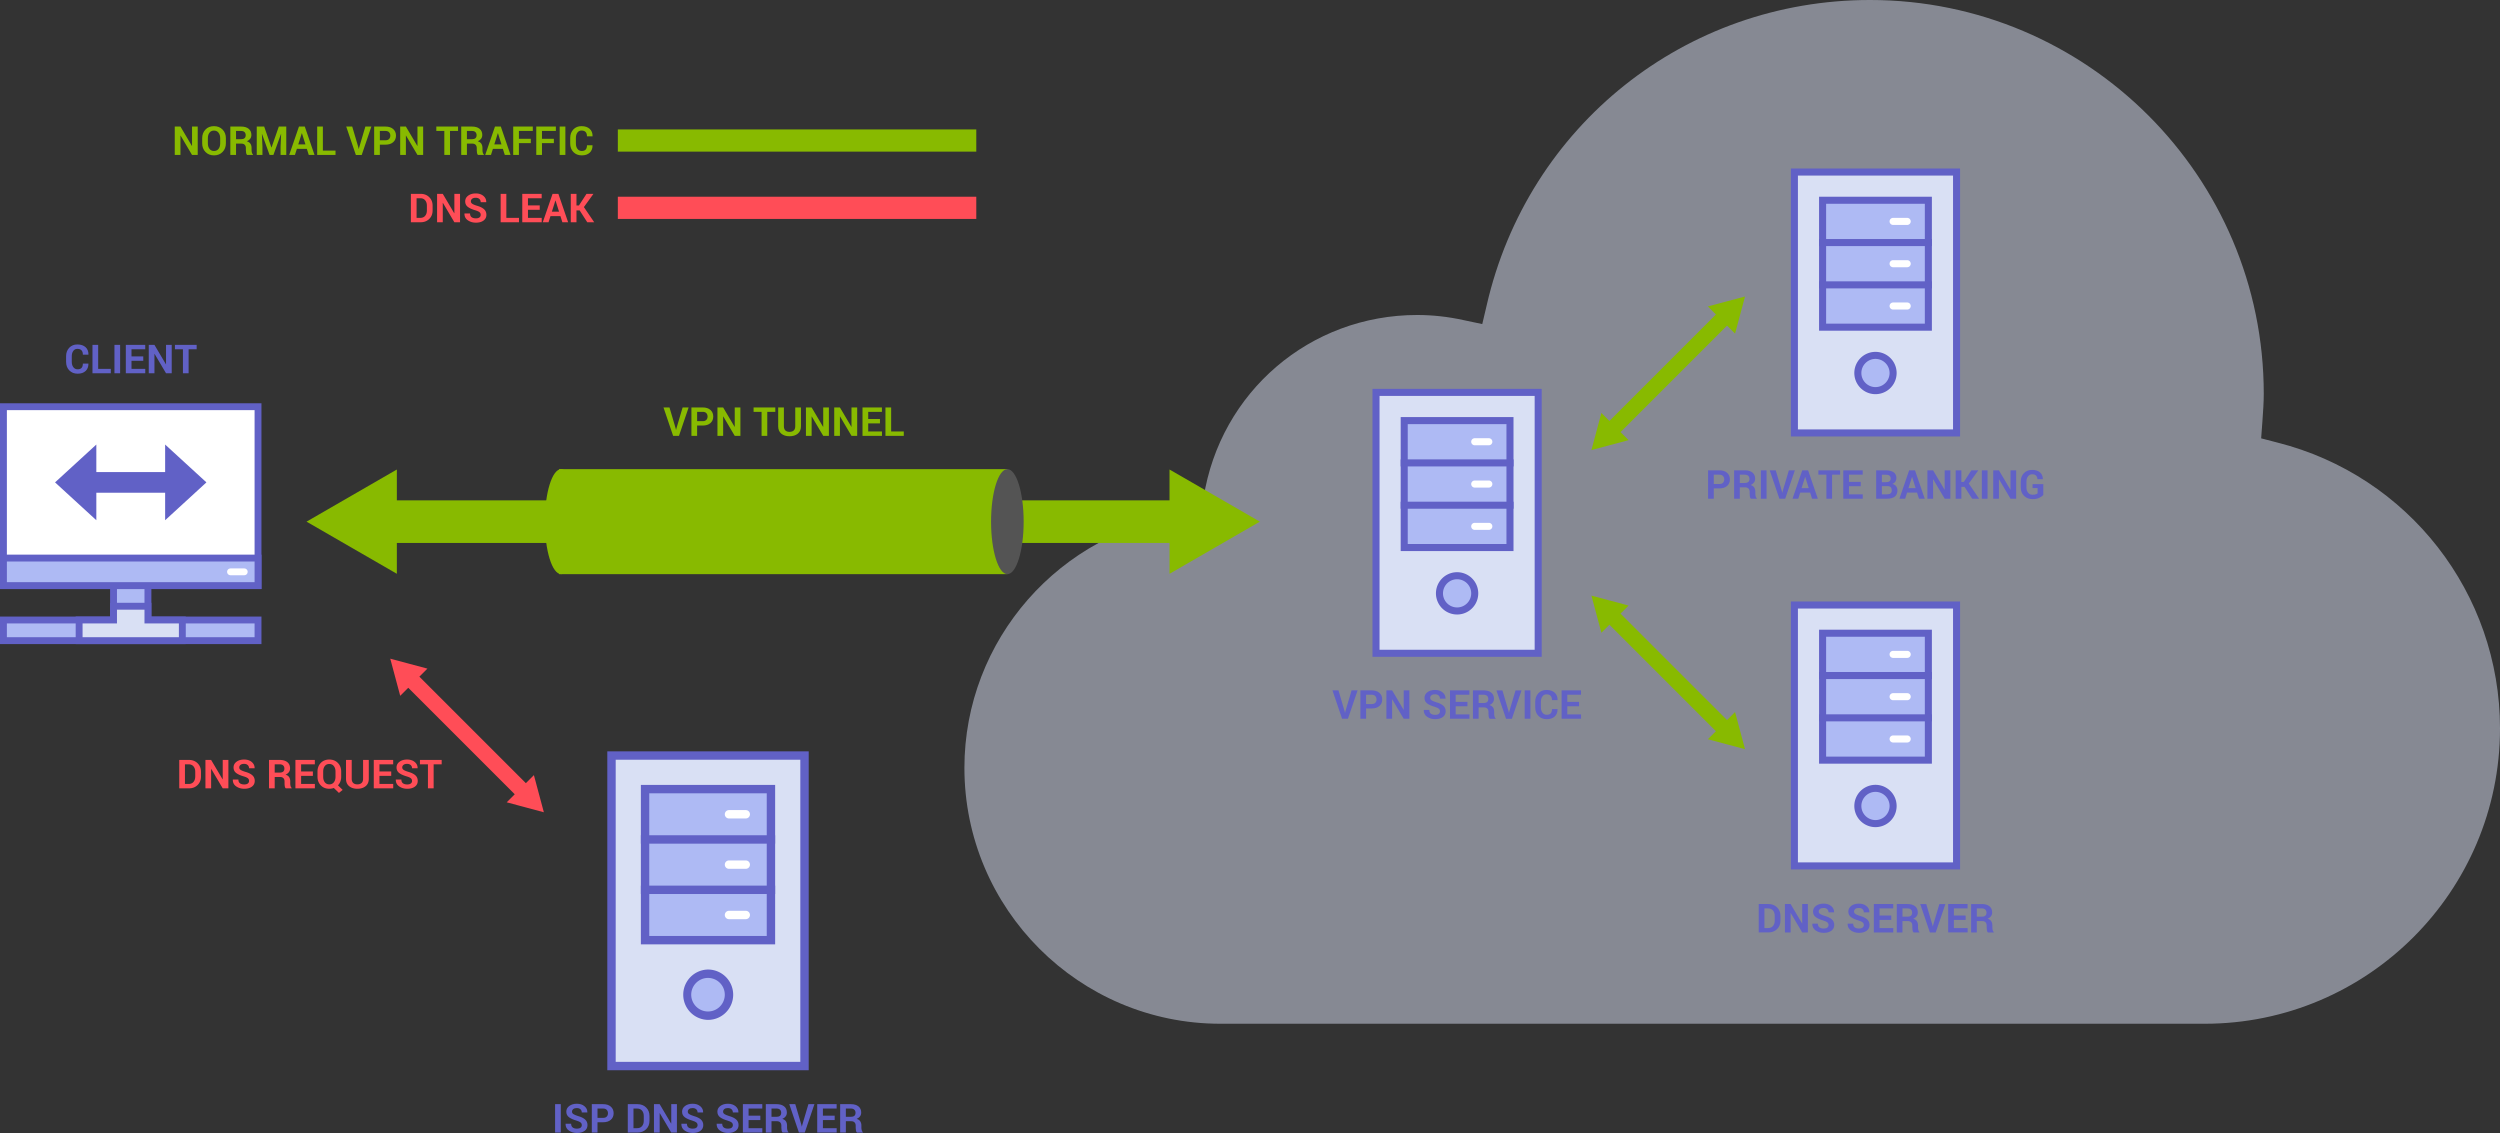 <svg version="1.1" id="Layer_1" xmlns="http://www.w3.org/2000/svg" x="0" y="0" width="750.905" height="340.301" viewBox="0 0 750.905 340.301" xml:space="preserve"><rect x="0" y="0" width="750.905" height="340.301" fill="#333333" stroke="none"/><g id="surface1_7_" opacity=".5" fill="#D9E0F4"><path d="M366.542 307.493c-42.405 0-76.869-34.464-76.869-76.873 0-38.391 28.689-71.1 66.753-76.135l4.387-.554.693-4.39c4.988-31.83 31.967-54.929 64.168-54.929 4.574 0 9.238.508 13.859 1.525l5.682 1.201 1.34-5.683C458.938 37.697 506.29 0 561.68 0c65.23 0 118.266 53.035 118.266 118.266 0 2.588-.184 5.128-.416 8.455l-.367 4.942 4.803 1.248c39.406 9.933 66.939 45.274 66.939 85.883 0 48.923-39.775 88.699-88.699 88.699H366.542z"/><path d="M564.266 5.615c61.078 0 110.768 49.689 110.768 110.767 0 2.368-.182 4.691-.363 7.014l-.047.956-.684 9.702 9.475 2.414c36.254 9.154 61.578 41.671 61.578 79.021 0 44.997-36.619 81.617-81.617 81.617H371.881c-38.572 0-69.953-31.381-69.953-69.958 0-34.935 26.098-64.719 60.754-69.274l8.654-1.139 1.32-8.607c4.463-28.512 28.648-49.236 57.523-49.236 4.1 0 8.244.456 12.436 1.366l11.25 2.414 2.549-11.205c11.614-50.554 55.977-85.852 107.852-85.852"/></g><g fill="#88BA00"><path d="M117.219 150.288h50.688v12.792h-50.688z"/><path d="M119.198 156.684v15.66l-13.562-7.83-13.563-7.83 13.563-7.83 13.562-7.831z"/></g><path fill="#88BA00" d="M518.559 90.547l-5.579 1.495 2.417 2.416-19.282 19.283-2.74 2.738-9.964 9.965-2.416-2.416-1.495 5.579-1.496 5.58 5.579-1.496 5.58-1.495-2.416-2.416 12.704-12.703-.001-.001 19.282-19.282 2.417 2.417 1.494-5.58 1.495-5.579zm4.084 128.902l-1.495-5.578-2.416 2.416-19.283-19.281-2.739-2.74-9.964-9.964 2.416-2.416-5.579-1.495-5.58-1.495 1.496 5.579 1.495 5.578 2.416-2.416 12.703 12.705.001-.002 19.282 19.283-2.417 2.416 5.58 1.494 5.579 1.496z"/><path fill="#FF4D57" d="M161.858 238.393l-1.495-5.579-2.416 2.416-19.283-19.281-2.738-2.74-9.965-9.963 2.416-2.416-5.579-1.496-5.579-1.494 1.495 5.578 1.495 5.578 2.416-2.416 12.703 12.705.001-.002 19.282 19.283-2.417 2.416 5.58 1.495 5.58 1.496z"/><g fill="#88BA00"><path d="M302.573 150.288h50.688v12.792h-50.688z"/><path d="M351.281 156.684v-15.661l13.562 7.831 13.563 7.83-13.563 7.83-13.562 7.83z"/></g><path fill="#88BA00" d="M167.906 140.913h134.667v31.542H167.906z"/><ellipse fill="#88BA00" cx="168.552" cy="156.684" rx="4.896" ry="15.771"/><ellipse fill="#545454" cx="302.573" cy="156.684" rx="4.896" ry="15.771"/><g id="surface1_2_"><path fill="#D9E0F4" d="M183.671 226.934h57.975V320.2h-57.975v-93.266z"/><path fill="#6161C6" d="M240.386 228.194v90.744h-55.455v-90.744h55.455m2.52-2.52H182.41v95.785h60.496v-95.785z"/><path fill="#AEBAF4" d="M193.753 237.018h37.81v45.371h-37.81v-45.371z"/><path fill="#6161C6" d="M230.303 238.277v42.85h-35.29v-42.85h35.29m2.52-2.52h-40.33v47.893h40.33v-47.893z"/><path fill="#6161C6" d="M232.823 250.88v2.522h-40.33v-2.522h40.33zm0 15.125v2.52h-40.33v-2.52h40.33z"/><path fill="#FFF" d="M217.7 259.702c0-.699.562-1.26 1.26-1.26h5.042c.699 0 1.26.561 1.26 1.26 0 .7-.562 1.261-1.26 1.261h-5.042c-.699 0-1.26-.561-1.26-1.261zm0 15.125c0-.7.562-1.261 1.26-1.261h5.042c.699 0 1.26.561 1.26 1.261 0 .699-.562 1.26-1.26 1.26h-5.042c-.699 0-1.26-.561-1.26-1.26zm0-30.249c0-.698.562-1.261 1.26-1.261h5.042c.699 0 1.26.563 1.26 1.261 0 .699-.562 1.262-1.26 1.262h-5.042c-.699 0-1.26-.563-1.26-1.262z"/><path fill="#AEBAF4" d="M218.96 298.772a6.308 6.308 0 01-6.301 6.302 6.308 6.308 0 01-6.302-6.302 6.308 6.308 0 016.302-6.302 6.31 6.31 0 016.301 6.302z"/><path fill="#6161C6" d="M212.659 293.73a5.052 5.052 0 015.041 5.042 5.05 5.05 0 01-5.041 5.042 5.052 5.052 0 01-5.042-5.042 5.052 5.052 0 015.042-5.042m0-2.518a7.563 7.563 0 000 15.124 7.565 7.565 0 007.562-7.563 7.564 7.564 0 00-7.562-7.561z"/></g><g id="surface1_3_"><path fill="#D9E0F4" d="M413.3 117.858h48.714v78.363H413.3v-78.363z"/><path fill="#6161C6" d="M460.954 118.918v76.245h-46.593v-76.245h46.593m2.119-2.118h-50.83v80.48h50.83V116.8z"/><path fill="#AEBAF4" d="M421.773 126.332h31.769v38.122h-31.769v-38.122z"/><path fill="#6161C6" d="M452.483 127.39v36.003h-29.65V127.39h29.65m2.117-2.118h-33.886v40.241H454.6v-40.241z"/><path fill="#6161C6" d="M454.6 137.979v2.12h-33.886v-2.12H454.6zm0 12.708v2.117h-33.886v-2.117H454.6z"/><path fill="#FFF" d="M441.894 145.392c0-.588.472-1.059 1.058-1.059h4.236c.587 0 1.06.471 1.06 1.059s-.473 1.06-1.06 1.06h-4.236a1.058 1.058 0 01-1.058-1.06zm0 12.708c0-.589.472-1.06 1.058-1.06h4.236c.587 0 1.06.471 1.06 1.06 0 .587-.473 1.058-1.06 1.058h-4.236a1.055 1.055 0 01-1.058-1.058zm0-25.416c0-.587.472-1.06 1.058-1.06h4.236c.587 0 1.06.473 1.06 1.06 0 .587-.473 1.06-1.06 1.06h-4.236a1.057 1.057 0 01-1.058-1.06z"/><path fill="#AEBAF4" d="M442.952 178.22a5.298 5.298 0 01-5.294 5.293c-2.921 0-5.295-2.373-5.295-5.293s2.374-5.296 5.295-5.296a5.3 5.3 0 015.294 5.296z"/><path fill="#6161C6" d="M437.658 173.982a4.245 4.245 0 014.236 4.237 4.244 4.244 0 01-4.236 4.235 4.243 4.243 0 01-4.236-4.235 4.245 4.245 0 014.236-4.237m0-2.115a6.354 6.354 0 100 12.708 6.354 6.354 0 000-12.708z"/></g><g id="surface1_4_"><path fill="#D9E0F4" d="M538.964 51.676h48.714v78.363h-48.714V51.676z"/><path fill="#6161C6" d="M586.618 52.736v76.245h-46.593V52.736h46.593m2.119-2.118h-50.83v80.48h50.83v-80.48z"/><path fill="#AEBAF4" d="M547.437 60.149h31.769v38.122h-31.769V60.149z"/><path fill="#6161C6" d="M578.147 61.208v36.003h-29.65V61.208h29.65m2.117-2.118h-33.886v40.241h33.886V59.09z"/><path fill="#6161C6" d="M580.264 71.796v2.12h-33.886v-2.12h33.886zm0 12.709v2.117h-33.886v-2.117h33.886z"/><path fill="#FFF" d="M567.558 79.209c0-.588.472-1.059 1.058-1.059h4.236c.587 0 1.06.471 1.06 1.059s-.473 1.06-1.06 1.06h-4.236a1.056 1.056 0 01-1.058-1.06zm0 12.709c0-.589.472-1.06 1.058-1.06h4.236c.587 0 1.06.471 1.06 1.06 0 .587-.473 1.058-1.06 1.058h-4.236a1.055 1.055 0 01-1.058-1.058zm0-25.416c0-.587.472-1.06 1.058-1.06h4.236c.587 0 1.06.473 1.06 1.06 0 .587-.473 1.06-1.06 1.06h-4.236a1.057 1.057 0 01-1.058-1.06z"/><path fill="#AEBAF4" d="M568.616 112.038a5.298 5.298 0 01-5.294 5.293c-2.921 0-5.295-2.373-5.295-5.293s2.374-5.296 5.295-5.296a5.3 5.3 0 015.294 5.296z"/><path fill="#6161C6" d="M563.322 107.8a4.245 4.245 0 014.236 4.237 4.244 4.244 0 01-4.236 4.235 4.243 4.243 0 01-4.236-4.235 4.245 4.245 0 014.236-4.237m0-2.115a6.354 6.354 0 100 12.708 6.354 6.354 0 000-12.708z"/></g><g id="surface1_5_"><path fill="#D9E0F4" d="M538.964 181.724h48.714v78.363h-48.714v-78.363z"/><path fill="#6161C6" d="M586.618 182.783v76.245h-46.593v-76.245h46.593m2.119-2.118h-50.83v80.48h50.83v-80.48z"/><path fill="#AEBAF4" d="M547.437 190.197h31.769v38.121h-31.769v-38.121z"/><path fill="#6161C6" d="M578.147 191.256v36.002h-29.65v-36.002h29.65m2.117-2.119h-33.886v40.241h33.886v-40.241z"/><path fill="#6161C6" d="M580.264 201.844v2.12h-33.886v-2.12h33.886zm0 12.709v2.117h-33.886v-2.117h33.886z"/><path fill="#FFF" d="M567.558 209.257c0-.588.472-1.059 1.058-1.059h4.236c.587 0 1.06.471 1.06 1.059s-.473 1.06-1.06 1.06h-4.236a1.057 1.057 0 01-1.058-1.06zm0 12.708c0-.588.472-1.059 1.058-1.059h4.236c.587 0 1.06.471 1.06 1.059s-.473 1.059-1.06 1.059h-4.236a1.056 1.056 0 01-1.058-1.059zm0-25.416c0-.586.472-1.059 1.058-1.059h4.236c.587 0 1.06.473 1.06 1.059 0 .588-.473 1.061-1.06 1.061h-4.236a1.058 1.058 0 01-1.058-1.061z"/><path fill="#AEBAF4" d="M568.616 242.085a5.298 5.298 0 01-5.294 5.293c-2.921 0-5.295-2.373-5.295-5.293s2.374-5.296 5.295-5.296a5.3 5.3 0 015.294 5.296z"/><path fill="#6161C6" d="M563.322 237.848a4.245 4.245 0 014.236 4.237 4.244 4.244 0 01-4.236 4.235 4.243 4.243 0 01-4.236-4.235 4.244 4.244 0 014.236-4.237m0-2.116a6.354 6.354 0 100 12.708 6.354 6.354 0 000-12.708z"/></g><g id="surface1_6_"><path fill="#AEBAF4" d="M1.033 192.426v-6.202H34.1v-19.779h10.334v19.779H77.5v6.202H1.033z"/><path fill="#6161C6" d="M43.4 167.478v19.779h33.066v4.136h-74.4v-4.136h33.067v-19.779H43.4m2.067-2.066h-12.4v19.779H0v8.27h78.533v-8.27H45.467v-19.779z"/><path fill="#D9E0F4" d="M23.767 192.426v-6.202H34.1v-4.133h10.334v4.133h10.333v6.202h-31z"/><path fill="#6161C6" d="M43.4 183.124v4.133h10.333v4.136H24.8v-4.136h10.334v-4.133H43.4m2.067-2.067h-12.4v4.133H22.733v8.27H55.8v-8.27H45.467v-4.133z"/><path fill="#FFF" d="M1.033 122.157H77.5v53.733H1.033v-53.733z"/><path fill="#6161C6" d="M76.467 123.19v51.667h-74.4V123.19h74.4m2.066-2.066H0v55.8h78.533v-55.8z"/><path fill="#AEBAF4" d="M1.033 167.624H77.5v8.267H1.033v-8.267z"/><path fill="#6161C6" d="M76.467 168.657v6.2h-74.4v-6.2h74.4m2.066-2.067H0v10.333h78.533V166.59z"/><path fill="#FFF" d="M73.367 172.791h-4.134c-.573 0-1.033-.46-1.033-1.034s.46-1.033 1.033-1.033h4.134c.573 0 1.033.46 1.033 1.033s-.46 1.034-1.033 1.034z"/><path fill="#6161C6" d="M62 144.89l-12.4-11.367v8.267H28.934v-8.267l-12.4 11.367 12.4 11.367v-8.267H49.6v8.267L62 144.89z"/></g><path fill="#88BA00" d="M185.573 38.877H293.24v6.667H185.573z"/><path fill="#FF4D57" d="M185.573 59.09H293.24v6.667H185.573z"/><path d="M202.937 128.645l.105.463h.035l.1-.451 1.857-6.275h1.805l-2.9 8.531h-1.758l-2.895-8.531h1.805l1.846 6.263zm6.451-.826v3.094h-1.711v-8.531h3.398c.98 0 1.752.25 2.314.75s.844 1.158.844 1.975-.281 1.473-.844 1.969-1.334.744-2.314.744h-1.687zm0-1.319h1.688c.477 0 .838-.13 1.084-.39s.369-.591.369-.993c0-.41-.122-.749-.366-1.017s-.606-.401-1.087-.401h-1.688v2.801zm13.002 4.413h-1.705l-3.445-5.83-.035.006v5.824h-1.711v-8.531h1.711l3.445 5.824.035-.006v-5.818h1.705v8.531zm10.483-7.213h-2.414v7.213h-1.711V123.7h-2.402v-1.318h6.527v1.318zm7.705-1.319v5.66c0 .957-.316 1.695-.949 2.215s-1.461.779-2.484.779c-1.02 0-1.843-.26-2.47-.779s-.94-1.258-.94-2.215v-5.66h1.717v5.656c0 .562.15.982.451 1.262.301.279.715.418 1.242.418.535 0 .955-.139 1.26-.416.305-.277.457-.699.457-1.265v-5.656h1.716zm8.39 8.532h-1.705l-3.445-5.83-.035.006v5.824h-1.711v-8.531h1.711l3.445 5.824.035-.006v-5.818h1.705v8.531zm8.496 0h-1.705l-3.445-5.83-.035.006v5.824h-1.711v-8.531h1.711l3.445 5.824.035-.006v-5.818h1.705v8.531zm6.844-3.75h-3.533v2.432h4.131v1.318h-5.842v-8.531h5.83v1.318h-4.119v2.145h3.533v1.318zm3.358 2.431h3.797v1.318h-5.508v-8.531h1.711v7.213zM59.386 46.543h-1.705l-3.445-5.83-.035.006v5.824H52.49v-8.531h1.711l3.445 5.824.035-.006v-5.818h1.705v8.531zm8.461-3.498c0 1.047-.331 1.912-.993 2.596s-1.522 1.025-2.581 1.025c-1.051 0-1.904-.342-2.561-1.025s-.984-1.549-.984-2.596V41.51c0-1.043.327-1.907.981-2.593s1.507-1.028 2.558-1.028c1.059 0 1.92.343 2.584 1.028s.996 1.55.996 2.593v1.535zm-1.711-1.542c0-.666-.166-1.211-.498-1.638-.332-.427-.789-.64-1.371-.64s-1.033.212-1.354.637c-.32.424-.48.971-.48 1.641v1.55c0 .677.162 1.229.486 1.656.324.426.775.64 1.354.64.586 0 1.043-.213 1.371-.64.328-.427.492-.979.492-1.656v-1.55zm4.758 1.63v3.41h-1.711v-8.531H72.4c.973 0 1.733.222 2.282.665s.823 1.062.823 1.854c0 .441-.115.82-.346 1.137s-.568.572-1.014.768c.504.148.866.396 1.087.744s.331.777.331 1.289v.627c0 .238.032.487.097.747s.175.452.331.577v.123h-1.764c-.156-.125-.258-.334-.305-.627s-.07-.57-.07-.832v-.604c0-.426-.116-.757-.349-.993s-.56-.354-.981-.354h-1.628zm0-1.318h1.477c.48 0 .839-.102 1.075-.305s.354-.504.354-.902c0-.391-.118-.701-.354-.932s-.585-.346-1.046-.346h-1.506v2.485zm8.455-3.803l2.174 6.287h.035l2.191-6.287h2.238v8.531h-1.711V44l.164-3.768-.035-.006-2.285 6.316h-1.148l-2.273-6.293-.035.006.164 3.745v2.543h-1.711v-8.531h2.232zm12.815 6.692H89.17l-.58 1.84h-1.729l2.936-8.531h1.752l2.924 8.531h-1.729l-.58-1.84zm-2.573-1.342h2.15l-1.055-3.352h-.035l-1.06 3.352zm7.389 1.863h3.797v1.318h-5.508v-8.531h1.711v7.213zm10.664-.949l.105.463h.035l.1-.451 1.857-6.275h1.805l-2.9 8.531h-1.758l-2.895-8.531h1.805l1.846 6.263zm6.451-.826v3.094h-1.711v-8.531h3.398c.98 0 1.752.25 2.314.75s.844 1.158.844 1.975-.281 1.473-.844 1.969-1.334.744-2.314.744h-1.687zm0-1.319h1.688c.477 0 .838-.13 1.084-.39s.369-.591.369-.993c0-.41-.122-.749-.366-1.017s-.606-.401-1.087-.401h-1.688v2.801zm13.002 4.412h-1.705l-3.445-5.83-.035.006v5.824h-1.711v-8.531h1.711l3.445 5.824.035-.006v-5.818h1.705v8.531zm10.483-7.212h-2.414v7.213h-1.711v-7.213h-2.402v-1.318h6.527v1.318zm2.666 3.802v3.41h-1.711v-8.531h3.217c.973 0 1.733.222 2.282.665s.823 1.062.823 1.854c0 .441-.115.82-.346 1.137s-.568.572-1.014.768c.504.148.866.396 1.087.744s.331.777.331 1.289v.627c0 .238.032.487.097.747s.175.452.331.577v.123h-1.764c-.156-.125-.258-.334-.305-.627s-.07-.57-.07-.832v-.604c0-.426-.116-.757-.349-.993s-.56-.354-.981-.354h-1.628zm0-1.318h1.477c.48 0 .839-.102 1.075-.305s.354-.504.354-.902c0-.391-.118-.701-.354-.932s-.585-.346-1.046-.346h-1.506v2.485zm10.798 2.889h-2.994l-.58 1.84h-1.729l2.936-8.531h1.752l2.924 8.531h-1.729l-.58-1.84zm-2.572-1.342h2.15l-1.055-3.352h-.035l-1.06 3.352zm10.963-.363h-3.574v3.545h-1.711v-8.531h5.883v1.318h-4.172v2.35h3.574v1.318zm6.926 0h-3.574v3.545h-1.711v-8.531h5.883v1.318h-4.172v2.35h3.574v1.318zm3.457 3.544h-1.711v-8.531h1.711v8.531zm8.144-2.906l.012.035c.016.918-.265 1.646-.841 2.186s-1.376.809-2.399.809c-1.027 0-1.861-.33-2.502-.99s-.961-1.51-.961-2.549v-1.693c0-1.035.313-1.885.938-2.549s1.438-.996 2.438-.996c1.055 0 1.879.271 2.473.812s.883 1.278.867 2.212l-.012.035h-1.664c0-.563-.135-.993-.404-1.292s-.689-.448-1.26-.448c-.512 0-.918.208-1.219.624s-.451.945-.451 1.589v1.703c0 .652.158 1.186.475 1.601.316.416.744.624 1.283.624.535 0 .931-.144 1.187-.431s.384-.714.384-1.28h1.656z" fill="#88BA00"/><path d="M123.417 66.757v-8.531h2.93c1.043 0 1.902.333 2.578.999s1.014 1.521 1.014 2.563V63.2c0 1.047-.338 1.901-1.014 2.563s-1.535.993-2.578.993h-2.93zm1.711-7.213v5.895h1.131c.613 0 1.094-.207 1.441-.621s.521-.954.521-1.622v-1.422c0-.66-.174-1.196-.521-1.61s-.828-.621-1.441-.621h-1.131zm13.049 7.213h-1.705l-3.445-5.83-.035.006v5.824h-1.711v-8.531h1.711l3.445 5.824.035-.006v-5.818h1.705v8.531zm6.205-2.226c0-.328-.116-.592-.349-.791s-.64-.387-1.222-.563c-1.016-.293-1.783-.641-2.303-1.043s-.779-.953-.779-1.652.298-1.271.894-1.714 1.356-.665 2.282-.665c.938 0 1.701.249 2.291.747s.875 1.112.855 1.843l-.012.035h-1.658c0-.395-.132-.714-.396-.958s-.634-.366-1.11-.366c-.457 0-.811.102-1.061.305s-.375.463-.375.779c0 .289.134.526.401.712s.729.382 1.386.589c.941.262 1.654.607 2.139 1.037s.727.994.727 1.693c0 .73-.288 1.307-.864 1.729s-1.337.633-2.282.633c-.93 0-1.74-.239-2.432-.718s-1.027-1.149-1.008-2.013l.012-.035h1.664c0 .508.155.88.466 1.116s.743.354 1.298.354c.465 0 .82-.096 1.066-.287s.37-.447.37-.767zm7.705.908h3.797v1.318h-5.508v-8.531h1.711v7.213zm10.026-2.432h-3.533v2.432h4.131v1.318h-5.842v-8.531h5.83v1.318h-4.119v2.145h3.533v1.318zm6.222 1.91h-2.994l-.58 1.84h-1.729l2.936-8.531h1.752l2.924 8.531h-1.729l-.58-1.84zm-2.572-1.341h2.15l-1.055-3.352h-.035l-1.06 3.352zm8.338-.381h-.949v3.563h-1.711v-8.531h1.711v3.486h.744l2.262-3.486h2.092l-2.871 3.973 3.1 4.559h-2.086l-2.292-3.564zM53.84 236.789v-8.531h2.93c1.043 0 1.902.332 2.578.998s1.014 1.521 1.014 2.564v1.412c0 1.047-.338 1.9-1.014 2.563s-1.535.994-2.578.994h-2.93zm1.711-7.213v5.895h1.131c.613 0 1.094-.207 1.441-.621s.521-.954.521-1.621v-1.422c0-.66-.174-1.197-.521-1.61s-.828-.62-1.441-.62h-1.131zm13.049 7.213h-1.705l-3.445-5.83-.035.006v5.824h-1.711v-8.531h1.711l3.445 5.824.035-.006v-5.818H68.6v8.531zm6.205-2.226c0-.328-.116-.592-.349-.791s-.64-.387-1.222-.563c-1.016-.293-1.783-.641-2.303-1.043s-.779-.953-.779-1.652.298-1.271.894-1.715 1.356-.664 2.282-.664c.938 0 1.701.248 2.291.746s.875 1.113.855 1.844l-.012.035h-1.658c0-.395-.132-.715-.396-.959s-.634-.365-1.11-.365c-.457 0-.811.102-1.061.305s-.375.463-.375.779c0 .289.134.525.401.711s.729.383 1.386.59c.941.262 1.654.607 2.139 1.037s.727.994.727 1.693c0 .73-.288 1.307-.864 1.729s-1.337.633-2.282.633c-.93 0-1.74-.24-2.432-.719s-1.027-1.148-1.008-2.012l.012-.035h1.664c0 .508.155.879.466 1.115s.743.355 1.298.355c.465 0 .82-.096 1.066-.287s.37-.447.37-.767zm7.705-1.184v3.41h-1.711v-8.531h3.217c.973 0 1.733.221 2.282.664s.823 1.063.823 1.855c0 .441-.115.82-.346 1.137s-.568.572-1.014.768c.504.148.866.396 1.087.744s.331.777.331 1.289v.627c0 .238.032.486.097.746s.175.453.331.578v.123h-1.764c-.156-.125-.258-.334-.305-.627s-.07-.57-.07-.832v-.604c0-.426-.116-.758-.349-.994s-.56-.354-.981-.354H82.51zm0-1.318h1.477c.48 0 .839-.102 1.075-.305s.354-.504.354-.902c0-.391-.118-.701-.354-.932s-.585-.346-1.046-.346H82.51v2.485zm11.467.978h-3.533v2.432h4.131v1.318h-5.842v-8.531h5.83v1.318h-4.119v2.145h3.533v1.318zm8.507.258c0 .516-.084.994-.252 1.434a3.36 3.36 0 01-.721 1.147l1.412 1.378-1.119.91-1.535-1.488c-.211.074-.43.131-.656.172s-.461.063-.703.063c-1.051 0-1.904-.342-2.561-1.025s-.984-1.549-.984-2.596v-1.535c0-1.043.327-1.908.981-2.594s1.507-1.027 2.558-1.027c1.059 0 1.92.343 2.584 1.029.664.686.996 1.551.996 2.596v1.536zm-1.711-1.549c0-.666-.166-1.211-.498-1.638s-.789-.64-1.371-.64-1.033.212-1.354.637c-.32.424-.48.971-.48 1.641v1.55c0 .677.162 1.229.486 1.655.324.427.775.641 1.354.641.586 0 1.043-.214 1.371-.641.328-.426.492-.979.492-1.655v-1.55zm9.997-3.49v5.66c0 .957-.316 1.695-.949 2.215s-1.461.779-2.484.779c-1.02 0-1.843-.26-2.47-.779s-.94-1.258-.94-2.215v-5.66h1.717v5.655c0 .562.15.982.451 1.262.301.278.715.419 1.242.419.535 0 .955-.139 1.26-.416s.457-.699.457-1.265v-5.655h1.716zm6.738 4.781h-3.533v2.432h4.131v1.318h-5.842v-8.531h5.83v1.318h-4.119v2.145h3.533v1.318zm6.252 1.524c0-.328-.116-.592-.349-.791s-.64-.387-1.222-.563c-1.016-.293-1.783-.641-2.303-1.043s-.779-.953-.779-1.652.298-1.271.894-1.715 1.356-.664 2.282-.664c.938 0 1.701.248 2.291.746s.875 1.113.855 1.844l-.012.035h-1.658c0-.395-.132-.715-.396-.959s-.634-.365-1.11-.365c-.457 0-.811.102-1.061.305s-.375.463-.375.779c0 .289.134.525.401.711s.729.383 1.386.59c.941.262 1.654.607 2.139 1.037s.727.994.727 1.693c0 .73-.288 1.307-.864 1.729s-1.337.633-2.282.633c-.93 0-1.74-.24-2.432-.719s-1.027-1.148-1.008-2.012l.012-.035h1.664c0 .508.155.879.466 1.115s.743.355 1.298.355c.465 0 .82-.096 1.066-.287s.37-.447.37-.767zm8.9-4.987h-2.414v7.213h-1.711v-7.213h-2.402v-1.318h6.527v1.318z" fill="#FF4D57"/><path d="M26.543 109.212l.012.035c.016.918-.265 1.646-.841 2.186s-1.376.809-2.399.809c-1.027 0-1.861-.33-2.502-.99s-.961-1.51-.961-2.549v-1.693c0-1.035.313-1.885.938-2.549s1.438-.996 2.438-.996c1.055 0 1.879.271 2.473.812s.883 1.278.867 2.212l-.012.035h-1.664c0-.563-.135-.993-.404-1.292s-.689-.448-1.26-.448c-.512 0-.918.208-1.219.624s-.451.945-.451 1.589v1.703c0 .652.158 1.186.475 1.601.316.416.744.624 1.283.624.535 0 .931-.144 1.187-.431s.384-.714.384-1.28h1.656zm2.941 1.588h3.797v1.318h-5.508v-8.531h1.711v7.213zm6.598 1.319h-1.711v-8.531h1.711v8.531zm6.949-3.75h-3.533v2.432h4.131v1.318h-5.842v-8.531h5.83v1.318h-4.119v2.145h3.533v1.318zm8.543 3.75h-1.705l-3.445-5.83-.035.006v5.824h-1.711v-8.531h1.711l3.445 5.824.035-.006v-5.818h1.705v8.531zm7.494-7.213h-2.414v7.213h-1.711v-7.213h-2.402v-1.318h6.527v1.318zM168.44 340.178h-1.711v-8.531h1.711v8.531zm6.311-2.227c0-.328-.116-.592-.349-.791s-.64-.387-1.222-.563c-1.016-.293-1.783-.641-2.303-1.043s-.779-.953-.779-1.652.298-1.27.894-1.713 1.356-.666 2.282-.666c.938 0 1.701.25 2.291.748s.875 1.111.855 1.842l-.012.035h-1.658c0-.395-.132-.713-.396-.957s-.634-.367-1.11-.367c-.457 0-.811.102-1.061.305s-.375.463-.375.779c0 .289.134.527.401.713s.729.381 1.386.588c.941.262 1.654.607 2.139 1.037s.727.994.727 1.693c0 .73-.288 1.307-.864 1.729s-1.337.633-2.282.633c-.93 0-1.74-.238-2.432-.717s-1.027-1.15-1.008-2.014l.012-.035h1.664c0 .508.155.881.466 1.117s.743.354 1.298.354c.465 0 .82-.096 1.066-.287s.37-.448.37-.768zm4.717-.867v3.094h-1.711v-8.531h3.398c.98 0 1.752.25 2.314.75s.844 1.158.844 1.975-.281 1.473-.844 1.969-1.334.744-2.314.744h-1.687zm0-1.318h1.688c.477 0 .838-.129 1.084-.389s.369-.592.369-.994c0-.41-.122-.748-.366-1.016s-.606-.402-1.087-.402h-1.688v2.801zm9.094 4.412v-8.531h2.93c1.043 0 1.902.334 2.578 1s1.014 1.52 1.014 2.563v1.412c0 1.047-.338 1.902-1.014 2.564s-1.535.992-2.578.992h-2.93zm1.71-7.213v5.895h1.131c.613 0 1.094-.207 1.441-.62s.521-.954.521-1.622v-1.422c0-.659-.174-1.195-.521-1.609s-.828-.621-1.441-.621h-1.131zm13.049 7.213h-1.705l-3.445-5.83-.035.006v5.824h-1.711v-8.531h1.711l3.445 5.824.035-.006v-5.818h1.705v8.531zm6.205-2.227c0-.328-.116-.592-.349-.791s-.64-.387-1.222-.563c-1.016-.293-1.783-.641-2.303-1.043s-.779-.953-.779-1.652.298-1.27.894-1.713 1.356-.666 2.282-.666c.938 0 1.701.25 2.291.748s.875 1.111.855 1.842l-.012.035h-1.658c0-.395-.132-.713-.396-.957s-.634-.367-1.11-.367c-.457 0-.811.102-1.061.305s-.375.463-.375.779c0 .289.134.527.401.713s.729.381 1.386.588c.941.262 1.654.607 2.139 1.037s.727.994.727 1.693c0 .73-.288 1.307-.864 1.729s-1.337.633-2.282.633c-.93 0-1.74-.238-2.432-.717s-1.027-1.15-1.008-2.014l.012-.035h1.664c0 .508.155.881.466 1.117s.743.354 1.298.354c.465 0 .82-.096 1.066-.287s.37-.448.37-.768zm10.6 0c0-.328-.116-.592-.349-.791s-.64-.387-1.222-.563c-1.016-.293-1.783-.641-2.303-1.043s-.779-.953-.779-1.652.298-1.27.894-1.713 1.356-.666 2.282-.666c.938 0 1.701.25 2.291.748s.875 1.111.855 1.842l-.012.035h-1.658c0-.395-.132-.713-.396-.957s-.634-.367-1.11-.367c-.457 0-.811.102-1.061.305s-.375.463-.375.779c0 .289.134.527.401.713s.729.381 1.386.588c.941.262 1.654.607 2.139 1.037s.727.994.727 1.693c0 .73-.288 1.307-.864 1.729s-1.337.633-2.282.633c-.93 0-1.74-.238-2.432-.717s-1.027-1.15-1.008-2.014l.012-.035h1.664c0 .508.155.881.466 1.117s.743.354 1.298.354c.465 0 .82-.096 1.066-.287s.37-.448.37-.768zm8.25-1.523h-3.533v2.432h4.131v1.318h-5.842v-8.531h5.83v1.318h-4.119v2.145h3.533v1.318zm3.357.34v3.41h-1.711v-8.531h3.217c.973 0 1.733.223 2.282.666s.823 1.061.823 1.854c0 .441-.115.82-.346 1.137s-.568.572-1.014.768c.504.148.866.396 1.087.744s.331.777.331 1.289v.627c0 .238.032.488.097.748s.175.451.331.576v.123h-1.764c-.156-.125-.258-.334-.305-.627s-.07-.57-.07-.832v-.604c0-.426-.116-.756-.349-.992s-.56-.355-.981-.355h-1.628zm0-1.319h1.477c.48 0 .839-.102 1.075-.305s.354-.504.354-.902c0-.391-.118-.701-.354-.932s-.585-.346-1.046-.346h-1.506v2.485zm8.989 2.461l.105.463h.035l.1-.451 1.857-6.275h1.805l-2.9 8.531h-1.758l-2.895-8.531h1.805l1.846 6.263zm9.984-1.482h-3.533v2.432h4.131v1.318h-5.842v-8.531h5.83v1.318h-4.119v2.145h3.533v1.318zm3.357.34v3.41h-1.711v-8.531h3.217c.973 0 1.733.223 2.282.666s.823 1.061.823 1.854c0 .441-.115.82-.346 1.137s-.568.572-1.014.768c.504.148.866.396 1.087.744s.331.777.331 1.289v.627c0 .238.032.488.097.748s.175.451.331.576v.123h-1.764c-.156-.125-.258-.334-.305-.627s-.07-.57-.07-.832v-.604c0-.426-.116-.756-.349-.992s-.56-.355-.981-.355h-1.628zm0-1.319h1.477c.48 0 .839-.102 1.075-.305s.354-.504.354-.902c0-.391-.118-.701-.354-.932s-.585-.346-1.046-.346h-1.506v2.485zm274.195-55.383v-8.531h2.93c1.043 0 1.902.332 2.578.998s1.014 1.521 1.014 2.564v1.412c0 1.047-.338 1.9-1.014 2.563s-1.535.994-2.578.994h-2.93zm1.711-7.212v5.895h1.131c.613 0 1.094-.207 1.441-.621s.521-.954.521-1.621v-1.422c0-.66-.174-1.197-.521-1.61s-.828-.62-1.441-.62h-1.131zm13.049 7.212h-1.705l-3.445-5.83-.035.006v5.824h-1.711v-8.531h1.711l3.445 5.824.035-.006v-5.818h1.705v8.531zm6.205-2.226c0-.328-.117-.592-.35-.791s-.639-.387-1.221-.563c-1.016-.293-1.783-.641-2.303-1.043s-.779-.953-.779-1.652.297-1.271.893-1.715 1.357-.664 2.283-.664c.938 0 1.701.248 2.291.746s.875 1.113.855 1.844l-.012.035h-1.658c0-.395-.133-.715-.396-.959s-.633-.365-1.109-.365c-.457 0-.811.102-1.061.305s-.375.463-.375.779c0 .289.133.525.4.711s.73.383 1.387.59c.941.262 1.654.607 2.139 1.037s.727.994.727 1.693c0 .73-.289 1.307-.865 1.729s-1.336.633-2.281.633c-.93 0-1.74-.24-2.432-.719s-1.027-1.148-1.008-2.012l.012-.035h1.664c0 .508.154.879.465 1.115s.744.355 1.299.355c.465 0 .82-.096 1.066-.287s.369-.447.369-.767zm10.6 0c0-.328-.117-.592-.35-.791s-.639-.387-1.221-.563c-1.016-.293-1.783-.641-2.303-1.043s-.779-.953-.779-1.652.297-1.271.893-1.715 1.357-.664 2.283-.664c.938 0 1.701.248 2.291.746s.875 1.113.855 1.844l-.012.035h-1.658c0-.395-.133-.715-.396-.959s-.633-.365-1.109-.365c-.457 0-.811.102-1.061.305s-.375.463-.375.779c0 .289.133.525.4.711s.73.383 1.387.59c.941.262 1.654.607 2.139 1.037s.727.994.727 1.693c0 .73-.289 1.307-.865 1.729s-1.336.633-2.281.633c-.93 0-1.74-.24-2.432-.719s-1.027-1.148-1.008-2.012l.012-.035h1.664c0 .508.154.879.465 1.115s.744.355 1.299.355c.465 0 .82-.096 1.066-.287s.369-.447.369-.767zm8.25-1.524h-3.533v2.432h4.131v1.318h-5.842v-8.531h5.83v1.318h-4.119v2.145h3.533v1.318zm3.357.34v3.41h-1.711v-8.531h3.217c.973 0 1.732.221 2.281.664s.824 1.063.824 1.855c0 .441-.115.82-.346 1.137s-.568.572-1.014.768c.504.148.865.396 1.086.744s.332.777.332 1.289v.627c0 .238.031.486.096.746s.176.453.332.578v.123h-1.764c-.156-.125-.258-.334-.305-.627s-.07-.57-.07-.832v-.604c0-.426-.117-.758-.35-.994s-.559-.354-.98-.354h-1.628zm0-1.318h1.477c.48 0 .838-.102 1.074-.305s.355-.504.355-.902c0-.391-.119-.701-.355-.932s-.584-.346-1.045-.346h-1.506v2.485zm8.988 2.461l.105.463h.035l.1-.451 1.857-6.275h1.805l-2.9 8.531h-1.758l-2.895-8.531h1.805l1.846 6.263zm9.985-1.483h-3.533v2.432H591v1.318h-5.842v-8.531h5.83v1.318h-4.119v2.145h3.533v1.318zm3.357.34v3.41h-1.711v-8.531h3.217c.973 0 1.732.221 2.281.664s.824 1.063.824 1.855c0 .441-.115.82-.346 1.137s-.568.572-1.014.768c.504.148.865.396 1.086.744s.332.777.332 1.289v.627c0 .238.031.486.096.746s.176.453.332.578v.123h-1.764c-.156-.125-.258-.334-.305-.627s-.07-.57-.07-.832v-.604c0-.426-.117-.758-.35-.994s-.559-.354-.98-.354h-1.628zm0-1.318h1.477c.48 0 .838-.102 1.074-.305s.355-.504.355-.902c0-.391-.119-.701-.355-.932s-.584-.346-1.045-.346h-1.506v2.485zm-189.89-61.721l.105.463h.035l.1-.451 1.857-6.275h1.805l-2.9 8.531h-1.758l-2.895-8.531h1.805l1.846 6.263zm6.451-.826v3.094h-1.711v-8.531h3.398c.98 0 1.752.25 2.314.75s.844 1.158.844 1.975-.281 1.473-.844 1.969-1.334.744-2.314.744h-1.687zm0-1.318h1.688c.477 0 .838-.129 1.084-.389s.369-.592.369-.994c0-.41-.121-.748-.365-1.016s-.607-.402-1.088-.402h-1.688v2.801zm13.002 4.412h-1.705l-3.445-5.83-.035.006v5.824h-1.711v-8.531h1.711l3.445 5.824.035-.006v-5.818h1.705v8.531zm9.193-2.227c0-.328-.115-.592-.348-.791s-.641-.387-1.223-.563c-1.016-.293-1.783-.641-2.303-1.043s-.779-.953-.779-1.652.299-1.27.895-1.713 1.355-.666 2.281-.666c.938 0 1.701.25 2.291.748s.875 1.111.855 1.842l-.012.035h-1.658c0-.395-.131-.713-.395-.957s-.635-.367-1.111-.367c-.457 0-.811.102-1.061.305s-.375.463-.375.779c0 .289.135.527.402.713s.729.381 1.385.588c.941.262 1.654.607 2.139 1.037s.727.994.727 1.693c0 .73-.287 1.307-.863 1.729s-1.338.633-2.283.633c-.93 0-1.74-.238-2.432-.717s-1.027-1.15-1.008-2.014l.012-.035h1.664c0 .508.156.881.467 1.117s.742.354 1.297.354c.465 0 .82-.096 1.066-.287s.37-.447.37-.768zm8.25-1.523h-3.533v2.432h4.131v1.318h-5.842v-8.531h5.83v1.318h-4.119v2.145h3.533v1.318zm3.358.34v3.41h-1.711v-8.531h3.217c.973 0 1.734.223 2.283.666s.822 1.061.822 1.854c0 .441-.115.82-.346 1.137s-.568.572-1.014.768c.504.148.867.396 1.088.744s.33.777.33 1.289v.627c0 .238.033.488.098.748s.174.451.33.576v.123h-1.764c-.156-.125-.258-.334-.305-.627s-.07-.57-.07-.832v-.604c0-.426-.115-.756-.348-.992s-.561-.355-.982-.355h-1.628zm0-1.319h1.477c.48 0 .84-.102 1.076-.305s.354-.504.354-.902c0-.391-.117-.701-.354-.932s-.586-.346-1.047-.346h-1.506v2.485zm8.988 2.461l.105.463h.035l.1-.451 1.857-6.275h1.805l-2.9 8.531h-1.758l-2.895-8.531h1.805l1.846 6.263zm6.556 2.268h-1.711v-8.531h1.711v8.531zm8.145-2.906l.012.035c.016.918-.264 1.646-.84 2.186s-1.377.809-2.4.809c-1.027 0-1.861-.33-2.502-.99s-.961-1.51-.961-2.549v-1.693c0-1.035.313-1.885.938-2.549s1.438-.996 2.438-.996c1.055 0 1.879.271 2.473.813s.883 1.277.867 2.211l-.012.035h-1.664c0-.563-.135-.992-.404-1.291s-.689-.449-1.26-.449c-.512 0-.918.209-1.219.624s-.451.945-.451 1.589v1.703c0 .652.158 1.186.475 1.602s.744.623 1.283.623c.535 0 .932-.143 1.188-.43s.383-.715.383-1.281h1.656zm6.475-.844h-3.533v2.432h4.131v1.318h-5.842v-8.531h5.83v1.318h-4.119v2.145h3.533v1.318zm40.464-65.44v3.094h-1.711v-8.531h3.398c.98 0 1.752.25 2.314.75s.844 1.158.844 1.975-.281 1.473-.844 1.969-1.334.744-2.314.744h-1.687zm0-1.319h1.688c.477 0 .838-.13 1.084-.39s.369-.591.369-.993c0-.41-.123-.749-.367-1.017s-.605-.401-1.086-.401h-1.688v2.801zm7.817 1.002v3.41h-1.711v-8.531h3.217c.973 0 1.732.222 2.281.665s.824 1.062.824 1.854c0 .441-.115.82-.346 1.137s-.568.572-1.014.768c.504.148.865.396 1.086.744s.332.777.332 1.289v.627c0 .238.031.487.096.747s.176.452.332.577v.123h-1.764c-.156-.125-.258-.334-.305-.627s-.07-.57-.07-.832v-.604c0-.426-.117-.757-.35-.993s-.559-.354-.98-.354h-1.628zm0-1.318h1.477c.48 0 .838-.102 1.074-.305s.355-.504.355-.902c0-.391-.119-.701-.355-.932s-.584-.346-1.045-.346h-1.506v2.485zm8.039 4.729h-1.711v-8.531h1.711v8.531zm4.6-2.268l.105.463h.035l.1-.451 1.857-6.275h1.805l-2.9 8.531h-1.758l-2.895-8.531h1.805l1.846 6.263zm8.49.428h-2.994l-.58 1.84h-1.729l2.936-8.531h1.752l2.924 8.531h-1.729l-.58-1.84zm-2.573-1.342h2.15l-1.055-3.352h-.035l-1.06 3.352zm11.573-4.031h-2.414v7.213h-1.711v-7.213h-2.402v-1.318h6.527v1.318zm6.199 3.463h-3.533v2.432h4.131v1.318h-5.842v-8.531h5.83v1.318h-4.119v2.145h3.533v1.318zm4.635 3.75v-8.531h2.883c1.004 0 1.787.195 2.35.586s.844.975.844 1.752c0 .395-.105.747-.314 1.058s-.512.544-.91.7c.512.109.895.344 1.15.703s.385.775.385 1.248c0 .816-.27 1.435-.809 1.854s-1.303.63-2.291.63h-3.288zm1.711-4.957h1.23c.457 0 .809-.094 1.055-.281s.369-.461.369-.82c0-.395-.125-.686-.373-.873s-.617-.281-1.109-.281h-1.172v2.255zm0 1.183v2.455h1.576c.453 0 .799-.098 1.037-.295.238-.197.357-.488.357-.874 0-.417-.102-.736-.305-.956-.203-.22-.523-.33-.961-.33h-1.704zm10.564 1.934h-2.994l-.58 1.84h-1.729l2.936-8.531h1.752l2.924 8.531h-1.729l-.58-1.84zm-2.572-1.342h2.15l-1.055-3.352h-.035l-1.06 3.352zm12.574 3.182h-1.705l-3.445-5.83-.035.006v5.824h-1.711v-8.531h1.711l3.445 5.824.035-.006v-5.818h1.705v8.531zm4.26-3.563h-.949v3.563h-1.711v-8.531h1.711v3.486h.744l2.262-3.486h2.092l-2.871 3.973 3.1 4.559h-2.086l-2.292-3.564zm6.908 3.563h-1.711v-8.531h1.711v8.531zm8.602 0h-1.705l-3.445-5.83-.035.006v5.824h-1.711v-8.531h1.711l3.445 5.824.035-.006v-5.818h1.705v8.531zm8.15-1.166c-.254.336-.65.635-1.188.896s-1.215.393-2.035.393c-1.043 0-1.895-.324-2.555-.973s-.99-1.49-.99-2.525v-1.781c0-1.031.316-1.872.951-2.522s1.453-.976 2.453-.976c1.039 0 1.834.253 2.387.759s.836 1.171.848 1.995l-.012.035h-1.611c-.031-.453-.176-.812-.434-1.075s-.635-.396-1.131-.396c-.523 0-.945.202-1.266.606s-.48.924-.48 1.56v1.791c0 .648.166 1.174.498 1.578.332.404.779.606 1.342.606.398 0 .719-.041.961-.123.242-.082.426-.183.551-.304v-1.578h-1.512v-1.184h3.223v3.218z" fill="#6161C6"/></svg>